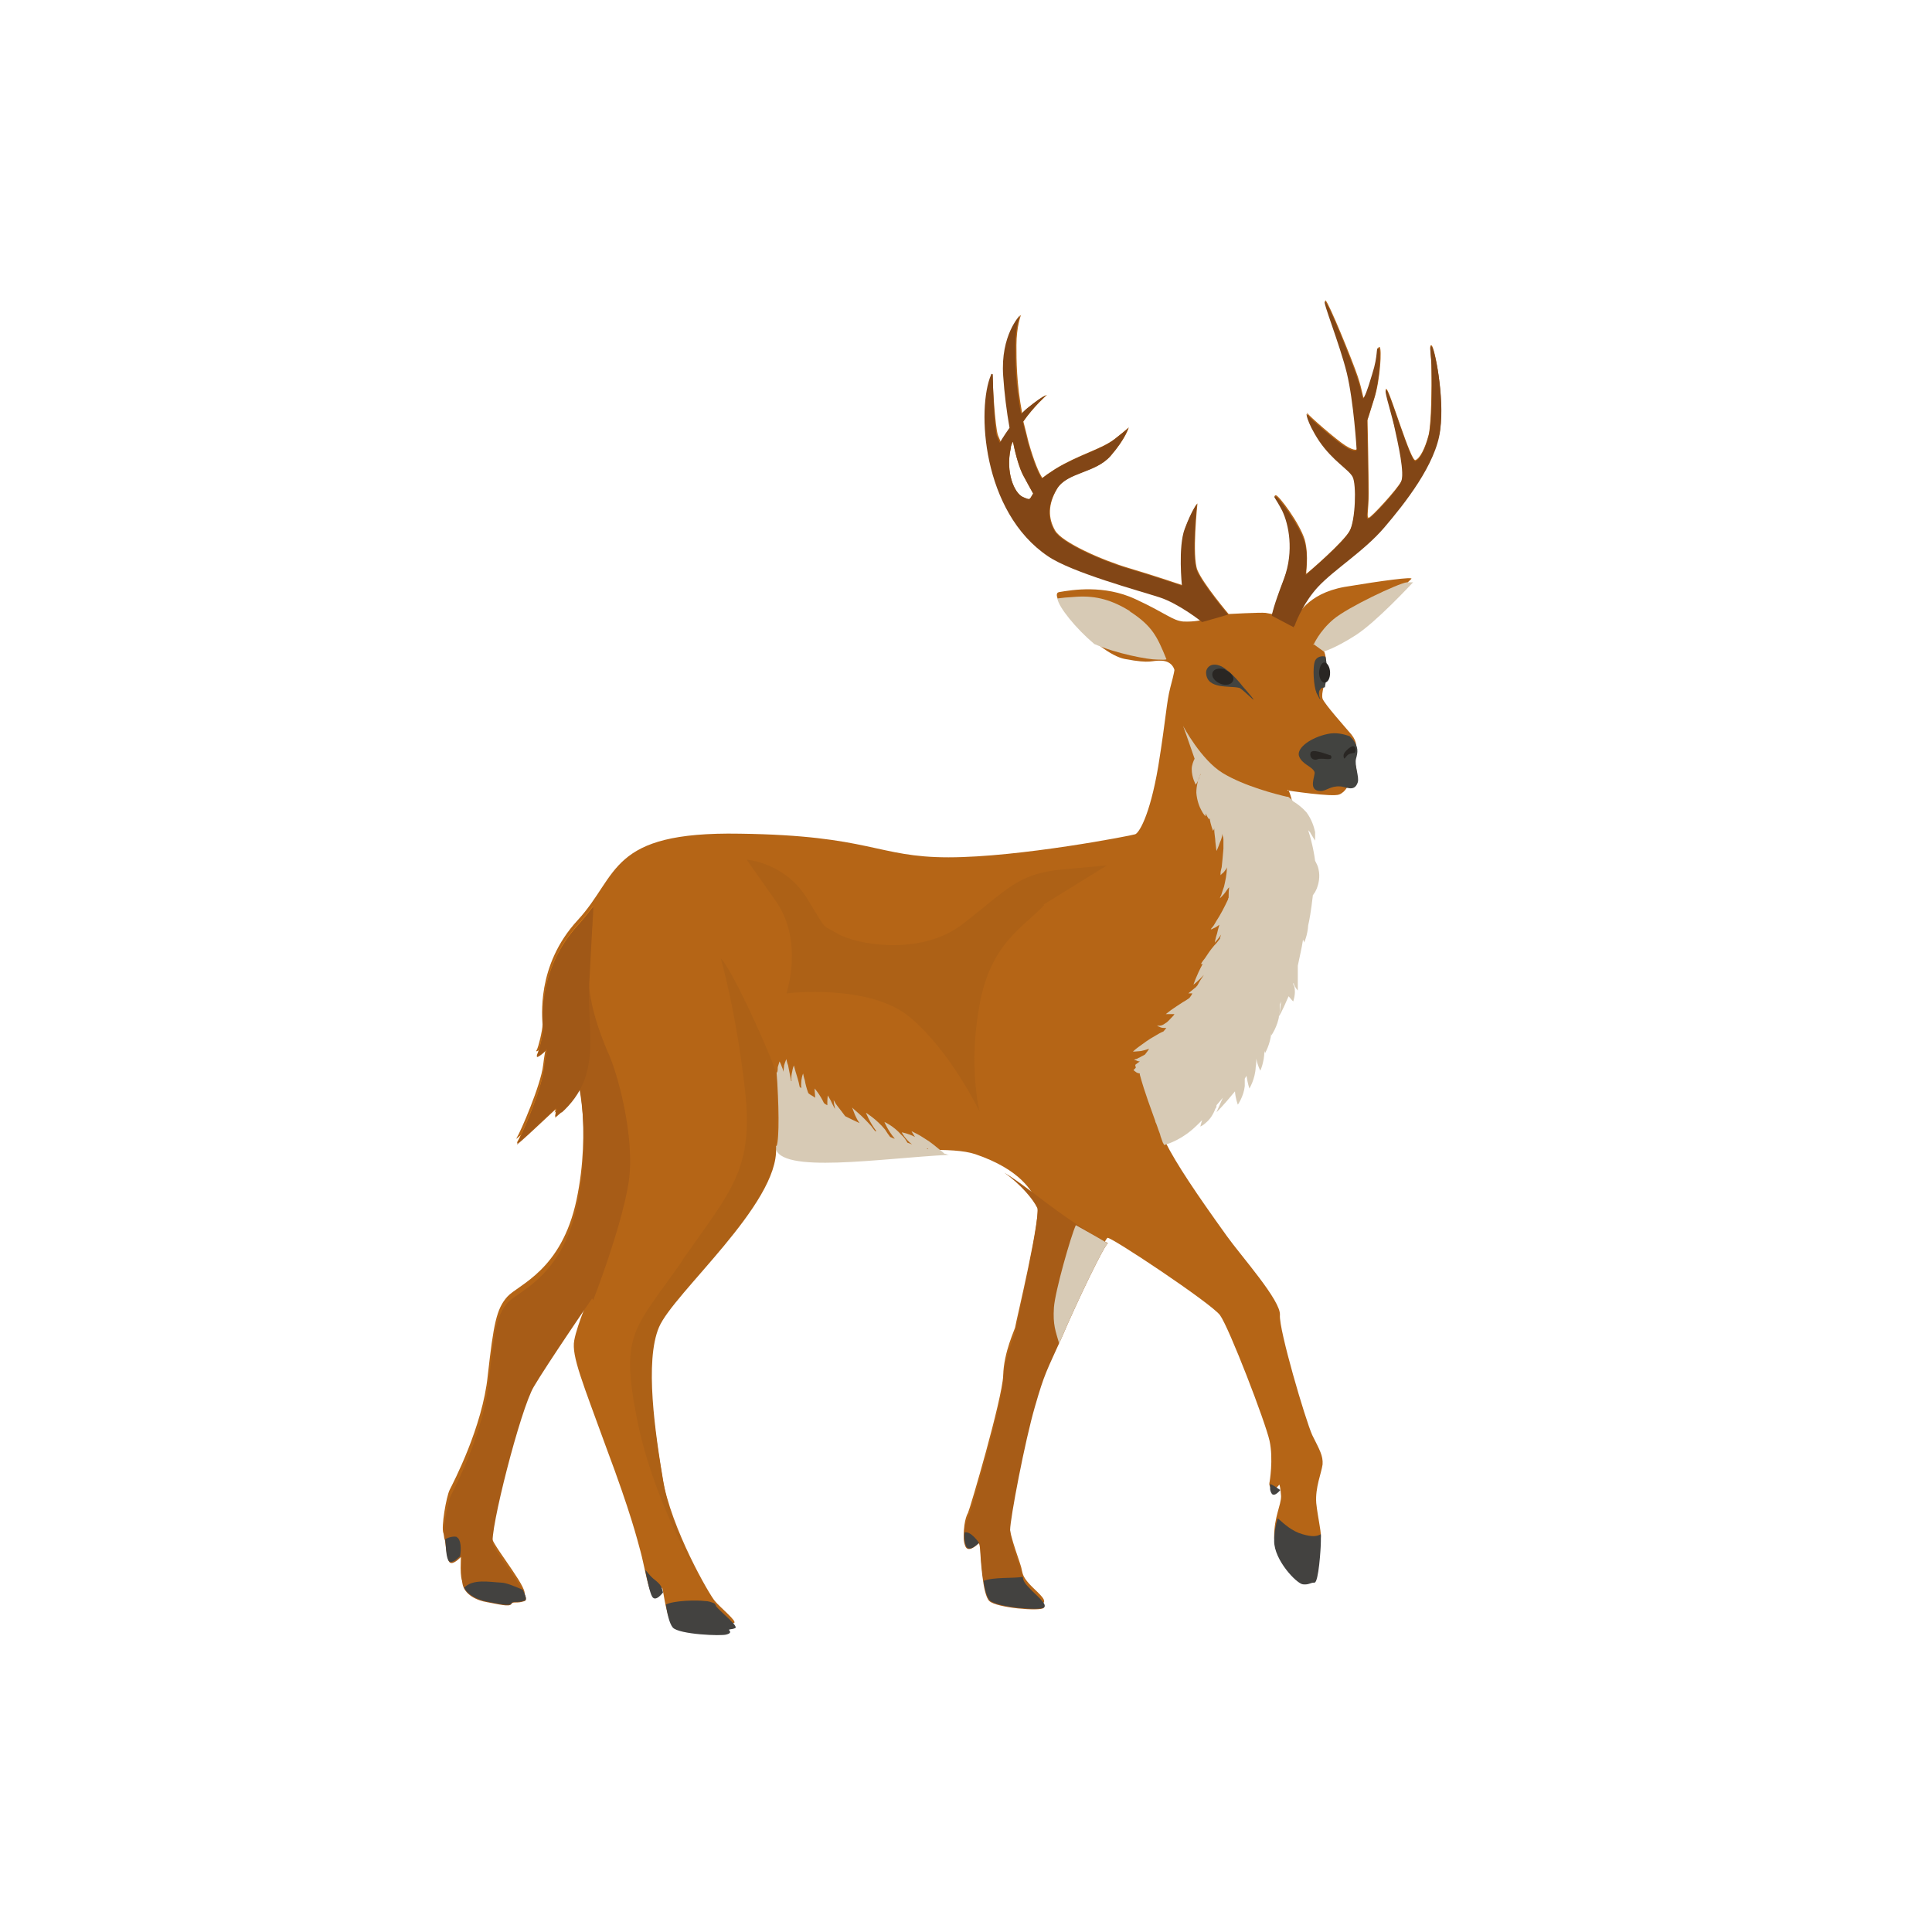 <?xml version="1.0" encoding="UTF-8"?>
<svg id="Layer_2" data-name="Layer 2" xmlns="http://www.w3.org/2000/svg" viewBox="0 0 33.51 33.51">
  <defs>
    <style>
      .cls-1 {
        fill: none;
      }

      .cls-1, .cls-2, .cls-3, .cls-4, .cls-5, .cls-6, .cls-7, .cls-8, .cls-9, .cls-10, .cls-11 {
        fill-rule: evenodd;
      }

      .cls-2 {
        fill: #292623;
      }

      .cls-3 {
        fill: #424340;
      }

      .cls-4 {
        fill: #434240;
      }

      .cls-5 {
        fill: #a75c17;
      }

      .cls-6 {
        fill: #d7cab5;
      }

      .cls-7 {
        fill: #ad6116;
      }

      .cls-8 {
        fill: #824616;
      }

      .cls-9 {
        fill: #a05817;
      }

      .cls-10 {
        fill: #b56516;
      }

      .cls-11 {
        fill: #e78512;
      }
    </style>
  </defs>
  <g id="Layer_1-2" data-name="Layer 1">
    <g>
      <path class="cls-1" d="m33.51,16.75c0,9.26-7.5,16.76-16.76,16.76S0,26.01,0,16.75,7.5,0,16.75,0s16.76,7.5,16.76,16.75h0Z"/>
      <path class="cls-10" d="m17.75,8.25c.07.13.13.24.17.31-.07.11-.04.12-.18.06-.15-.07-.3-.43-.21-.84,0-.04.02-.09.04-.12.05.26.12.48.18.59h0Zm4.69,2.62s.12-.4.42-.71c.29-.31.8-.62,1.15-1.03.35-.41.89-1.11.97-1.69.07-.59-.1-1.43-.15-1.45-.05-.02,0,.14,0,.42,0,.28,0,.9-.05,1.13-.06.23-.15.41-.23.44-.08.03-.44-1.19-.5-1.23-.06-.04.06.28.13.61.08.32.2.84.13.98-.07.14-.53.64-.57.64s0-.14,0-.43c0-.3-.02-1.27-.02-1.27,0,0,.02-.05.12-.38.1-.32.13-.85.09-.88-.05-.02,0,.11-.11.45-.11.34-.13.38-.16.42-.02.04-.02-.09-.11-.36-.09-.27-.51-1.3-.56-1.32-.05-.01.26.75.38,1.24.12.5.17,1.31.17,1.33,0,.02-.04.05-.2-.05-.16-.1-.64-.52-.66-.56-.02-.05-.02.11.21.46.23.35.51.49.58.62.07.13.05.75-.05.94-.1.2-.74.75-.76.76-.02.02.05-.3-.03-.59-.09-.29-.45-.77-.5-.77-.05,0,0,.02.12.25.12.23.22.69.03,1.18-.18.5-.21.63-.21.63,0,0-.02,0-.12-.02-.09-.01-.64.02-.64.02,0,0-.44-.52-.54-.76-.1-.24,0-1.16,0-1.16,0,0-.09.11-.21.43-.12.31-.05.99-.05.99,0,0-.5-.17-.94-.3-.44-.13-1.15-.44-1.27-.65-.12-.21-.13-.45.04-.73.18-.29.67-.27.93-.57.26-.3.31-.49.31-.49,0,0-.01.02-.24.2-.23.18-.62.27-1.03.52-.11.07-.18.12-.23.16-.06-.09-.14-.27-.24-.62-.03-.13-.06-.24-.09-.36.18-.26.41-.46.41-.46,0,0-.05,0-.31.21-.04.03-.08.07-.12.11-.1-.52-.1-.93-.1-1.18,0-.33.08-.53.08-.53,0,0-.34.34-.29,1.05.02.3.06.62.11.9-.1.14-.17.26-.17.26,0,0,0,0-.05-.12-.05-.13-.1-.96-.09-1.04,0-.08-.09,1.15.04,1.68.14.53.56,1.1.94,1.41.39.32,1.6.56,1.95.67.34.11.71.48.71.48,0,0-.14.04-.34.03-.19-.02-.29-.14-.83-.39-.54-.25-1.09-.16-1.32-.12-.24.04.66,1.07,1.14,1.16.48.09.44.02.64.03.19.01.22.16.22.16,0,0,0,.04-.07.3-.07.27-.07.5-.21,1.37-.15.88-.34,1.16-.4,1.18-.05.02-2,.4-3.24.4s-1.35-.38-3.62-.41c-2.28-.04-2.09.72-2.81,1.5-.73.79-.61,1.71-.61,1.81s-.07.39-.1.44c-.04.06.06,0,.13-.07.07-.08.02,0-.02.34-.04.34-.39,1.15-.46,1.26-.08.11.66-.6.68-.61,0,0,0,.15-.02.16-.01.02.02-.01.1-.09.08-.07.24-.57.26-.63.03-.06.28,1.01.02,2.24-.26,1.23-1.01,1.47-1.2,1.68-.19.21-.24.48-.34,1.37-.09.89-.6,1.86-.66,1.98-.06.12-.15.65-.11.75.04.09.03.27.07.38.04.1.16,0,.21-.06.05-.05,0,.25.03.45.04.2.25.3.43.33.18.03.39.09.42.03.03-.06.09,0,.23-.05.14-.05-.48-.79-.55-.99-.07-.19.49-2.34.71-2.73.23-.39,1.01-1.53,1.01-1.53,0,0-.24.55-.29.83-.05.27.15.74.56,1.87.42,1.12.53,1.57.59,1.79.06.22.12.59.18.7.06.11.18-.04.19-.07.02-.04.06.47.17.6.11.13.85.16.93.12.08-.03.06-.05.05-.07-.02-.03.03,0,.1-.04.07-.02-.24-.27-.33-.38-.09-.1-.76-1.25-.91-2.14-.15-.89-.33-2.13-.08-2.71.25-.59,2.08-2.14,2.03-3.11.05.53,2.68-.06,3.48.21.79.27.99.65,1.07.84.09.18-.38,2.11-.38,2.15,0,.04-.2.43-.21.85-.02.42-.57,2.29-.61,2.38-.05.08-.1.33-.05.48.05.14.23-.04.23-.04,0,0,.02-.02.03.11.01.13.03.78.16.89.12.11.88.18.94.12.06-.06-.14-.21-.24-.32-.1-.11-.12-.16-.14-.26-.01-.09-.21-.57-.21-.77s.26-1.56.43-2.14c.17-.59.2-.61.47-1.21.27-.6.75-1.61.8-1.63.06-.02,1.79,1.13,1.95,1.34.16.22.79,1.86.86,2.18.07.32,0,.72,0,.72,0,0-.02.05.03.11.04.06.14-.07.14-.07,0,0,.02.04.03.2,0,.16-.12.36-.12.7s.39.74.5.75c.11,0,.12-.03.2-.03.07,0,.1-.59.11-.72,0-.13-.05-.31-.08-.58-.02-.27.09-.52.11-.67.01-.15-.05-.25-.18-.51-.12-.27-.58-1.83-.56-2.08.02-.25-.67-1.02-.92-1.37-2.12-2.95-1.27-2.28.5-4.03.71-.7.93-1.88.76-2.86-.17-.99-.21-.84-.21-.84,0,0,.78.12.9.07.12-.05.16-.18.16-.18,0,0,.11-.01.14-.11.03-.1-.06-.3-.03-.41.03-.11.05-.2-.06-.34-.11-.13-.46-.52-.5-.62-.03-.11.05-.24.06-.52.02-.28-.07-.36-.07-.36,0,0,.18-.05.54-.28.36-.23.96-.88,1.01-.92.04-.04-.5.03-1.16.14-.66.12-.81.5-.91.62h0Z"/>
      <path class="cls-5" d="m19.22,21.56c-.06.02-.54,1.02-.8,1.63-.27.6-.3.62-.47,1.21-.17.58-.43,1.94-.43,2.14s.19.68.21.77c.01.1.03.15.13.26.1.11.3.26.24.32-.06.06-.81,0-.94-.12-.12-.11-.15-.76-.16-.89-.01-.13-.03-.11-.03-.11,0,0-.18.19-.23.04-.06-.15,0-.4.05-.48.04-.09.59-1.96.61-2.38.02-.42.21-.81.21-.85,0-.04.45-2,.38-2.15-.07-.15-.29-.41-.57-.61.48.29.91.73,1.79,1.22h0Z"/>
      <path class="cls-11" d="m9.99,18.64h0c-.02.06-.18.56-.26.63-.08.07-.12.1-.1.09,0-.02.02-.17.02-.16-.01,0-.75.71-.68.61.07-.11.42-.91.46-1.26.04-.34.09-.42.02-.34-.07.07-.17.13-.13.07.03-.06.1-.34.1-.44s-.12-1.02.61-1.81c.1-.11.18-.22.26-.32,0,0-.18.74-.21,1.27-.03.53-.12,1.53-.07,1.67h0Z"/>
      <path class="cls-5" d="m10.27,22.52s-.78,1.14-1.01,1.53c-.23.38-.78,2.54-.71,2.73.07.2.7.94.55.99-.14.05-.2,0-.23.05-.03.06-.24,0-.42-.03-.18-.03-.4-.13-.43-.33-.04-.2.02-.5-.03-.45-.05.05-.17.16-.21.06-.04-.1-.02-.28-.07-.38-.04-.09.05-.62.11-.75.06-.12.57-1.09.66-1.98.09-.89.14-1.16.33-1.37.2-.21.94-.45,1.2-1.68.26-1.23,0-2.3-.02-2.24-.02.06-.18.56-.26.63-.08.07-.12.1-.1.09,0-.02.03-.17.02-.16-.01,0-.75.71-.68.61.07-.11.42-.91.46-1.26.04-.34.09-.42.02-.34-.07.07-.17.13-.13.07.03-.06.1-.34.1-.44s-.12-1.02.61-1.81c.1-.11.18-.22.26-.32,0,.75-.31,1.17.24,2.48.17.34.5,1.52.37,2.31-.13.79-.61,2.02-.61,2.02h0Z"/>
      <path class="cls-9" d="m9.73,19.28c-.08.07-.12.1-.1.09,0-.02.03-.17.02-.16-.01,0-.75.71-.68.61.07-.11.42-.91.46-1.26.04-.34.09-.42.02-.34-.07.07-.17.13-.13.07.03-.06.1-.34.1-.44s-.12-1.02.61-1.81c.1-.11.18-.22.26-.32,0,0-.04.82-.07,1.35-.05.78.25,1.57-.48,2.23h0Z"/>
      <path class="cls-6" d="m19.22,21.56c-.06.02-.54,1.02-.8,1.63-.02.04-.03.07-.05.11-.06-.21-.11-.32-.09-.62.02-.29.3-1.26.38-1.43,0,0,.36.2.56.32h0Z"/>
      <path class="cls-6" d="m16.09,19.93h-.01s0-.01,0-.01h.02Zm-2.64-.03c.06.47,1.82.19,3.01.13-.03,0-.05-.02-.08-.02-.01-.01-.04-.04-.07-.06-.05-.04-.12-.1-.19-.15-.08-.05-.15-.1-.21-.13-.06-.03-.1-.05-.1-.05,0,0,.02.04.06.1h0c-.11-.06-.23-.08-.23-.08,0,0,.06.12.18.21-.02-.01-.05-.02-.08-.03-.03-.05-.06-.1-.11-.14-.13-.15-.29-.22-.29-.22,0,0,.06.15.18.29-.02,0-.05-.02-.08-.03-.03-.04-.06-.08-.09-.13-.15-.18-.33-.29-.33-.29,0,0,.06.16.18.32h-.02s-.05-.06-.07-.09c-.08-.09-.16-.17-.23-.23-.06-.05-.1-.09-.1-.09,0,0,.02.05.05.13.02.04.04.09.08.14-.09-.04-.17-.08-.25-.12-.05-.07-.1-.13-.13-.17-.04-.05-.07-.11-.07-.11,0,0,0,.05.02.13,0,.01,0,.03.01.04h0c-.03-.06-.06-.11-.08-.16-.03-.05-.05-.09-.05-.09,0,0-.01.04-.01.11,0,.02,0,.04,0,.06-.02-.01-.04-.02-.06-.04-.07-.15-.16-.25-.16-.25,0,0,0,.06.01.16-.04-.03-.09-.05-.12-.08-.03-.08-.05-.16-.06-.22-.02-.06-.03-.12-.03-.12,0,0-.02.04-.03.12,0,.04-.01.08,0,.13-.01,0-.02-.01-.03-.02h0c-.02-.11-.05-.19-.07-.26-.02-.07-.03-.11-.03-.11,0,0-.02.04-.03.11-.01.04-.02.1-.01.16h-.01v-.02c-.02-.1-.04-.19-.05-.25-.02-.05-.03-.11-.03-.11,0,0-.02.04-.04.11,0,.03-.01.07-.01.11-.01-.04-.02-.07-.03-.09-.02-.06-.04-.09-.04-.09,0,0-.01.04-.03.1,0,.03,0,.06-.01.09h-.01c.04.53.05,1.15,0,1.28h0Z"/>
      <path class="cls-3" d="m23.41,12.77s.03.03.05.05c.11.14.09.23.06.34-.03.11.06.32.03.41-.06.18-.21.07-.31.07-.16-.01-.24.08-.33.08-.24,0-.09-.27-.11-.33-.04-.1-.22-.13-.27-.28-.04-.14.21-.32.5-.38.14-.03.27,0,.38.04h0Z"/>
      <path class="cls-6" d="m19.69,18.47s.05-.04.08-.06c-.03,0-.05-.01-.07-.02-.02,0-.03-.01-.03-.01,0,0,.01,0,.03-.01.02,0,.04-.02.07-.03.03-.02.06-.03.09-.05.02-.03.05-.06.07-.1-.05.02-.1.03-.14.04-.09.01-.14.01-.14.01,0,0,.04-.04.11-.09.07-.05.16-.12.27-.18.05-.03.1-.06.15-.08.02-.02.03-.04.05-.06-.05,0-.09,0-.12-.02-.03-.01-.04-.02-.04-.02,0,0,.01,0,.04,0,.03,0,.06-.01.1-.04.04-.02.07-.06.11-.1.02-.02.04-.04.05-.06,0,0-.02,0-.03,0-.07,0-.12,0-.12,0,0,0,.04-.03.09-.07.06-.04.13-.09.21-.14.04-.02.08-.05.11-.07.02-.03.04-.05.05-.08-.04,0-.07,0-.07,0,0,0,.05-.04.11-.09.02-.01.03-.03.05-.05.03-.06.07-.12.11-.18-.1.11-.18.17-.18.17,0,0,.05-.16.16-.36-.02,0-.03,0-.03,0,0,0,.02-.04.07-.1.04-.06.09-.14.16-.22.04-.04.07-.08.1-.12,0-.02.01-.04.02-.07h0c-.06.09-.11.14-.11.14,0,0,.01-.07.04-.16.01-.04.02-.09.04-.15-.04.03-.07.05-.1.06-.03.02-.05.02-.05.02,0,0,.01-.02.03-.04.02-.02.04-.06.07-.11.06-.09.13-.22.2-.37,0,0,0-.02.01-.03,0-.06,0-.12.01-.18l-.02.02c-.04.06-.07.1-.1.13-.03.03-.04.04-.04.04,0,0,0-.02.02-.05.01-.04.03-.09.05-.15.02-.09.05-.21.05-.34,0,.01-.01.02-.01.03-.03.04-.05.07-.07.08-.02.02-.03.03-.03.03,0,0,0-.02,0-.04,0-.02.01-.06.02-.1.01-.09.02-.2.03-.32,0-.06,0-.11,0-.16,0-.04-.02-.07-.02-.1,0,.05-.02.11-.04.15-.03.09-.06.15-.06.15,0,0-.01-.06-.02-.16,0-.06-.02-.14-.02-.23-.01.03-.02.04-.02.04,0,0-.04-.09-.06-.22,0,.01-.01.02-.01.02,0,0-.03-.04-.06-.1v.05s-.04-.04-.07-.1c-.04-.07-.08-.18-.09-.31,0-.12.03-.23.07-.31h0s0-.02,0-.02c-.02.11-.08.19-.08.19,0,0-.07-.12-.07-.27,0-.07.03-.14.05-.18-.12-.35-.2-.57-.2-.57,0,0,.31.59.69.82.38.23.94.37,1.11.41h0s.02,0,.02,0c0,0,.04.02.09.08.07.04.16.11.23.19.09.12.13.25.15.34,0,.05,0,.09,0,.11,0,.02,0,.04,0,.04,0,0-.04-.06-.08-.13,0-.01-.02-.03-.04-.05.08.25.11.45.12.53.02.04.05.09.06.15.03.13,0,.25-.03.33-.02.04-.03.07-.05.09-.01.02-.02.03-.02.03,0,0,0-.02,0-.05,0,.02,0,.04,0,.06-.03.26-.06.43-.08.51-.01.17-.07.3-.07.3,0,0,0-.02-.02-.05-.02.14-.06.3-.09.45h0c0,.12,0,.22,0,.3,0,.08,0,.13,0,.13,0,0-.04-.04-.07-.11v-.02s-.01.01-.01.01c0,.02.01.03.02.05.03.13-.02.26-.02.26,0,0-.04-.04-.08-.09-.11.26-.18.38-.17.35.02-.03.04-.27.04-.27,0,0,0,.02-.02.06,0,.05,0,.11-.01.18-.03.21-.14.36-.14.36,0,0,0-.02,0-.04-.02.2-.11.35-.11.35,0,0,0-.02-.01-.04,0,.19-.07.34-.07.34,0,0-.05-.09-.07-.21v.02s0,.08-.01.13c-.01.21-.11.37-.11.37,0,0-.03-.09-.05-.22-.01.02-.02.03-.03.05,0,.04,0,.08,0,.13-.02.18-.12.32-.12.32,0,0-.04-.1-.05-.23-.22.27-.32.36-.32.36l.11-.25s-.04.05-.11.13c0,.02,0,.04-.02.06-.04.11-.1.19-.16.24-.05.05-.1.07-.1.07,0,0,.01-.05.03-.11-.06.06-.12.12-.18.17-.25.21-.48.26-.48.26,0,0,0-.01-.02-.04h0c-.02-.06-.04-.1-.05-.15-.04-.1-.06-.18-.08-.21h0s0,0,0,0h0s0-.01,0-.01c-.08-.23-.18-.48-.27-.81v-.02s-.05-.01-.06-.02c-.03-.02-.05-.04-.05-.04,0,0,.02-.02.04-.04h0Z"/>
      <path class="cls-8" d="m22.06,10.67s.02-.14.21-.63c.18-.49.08-.95-.03-1.18-.12-.23-.17-.26-.12-.25.05,0,.41.49.5.77.09.28.01.61.03.59.02-.02.66-.56.76-.76.1-.19.12-.81.05-.94-.07-.13-.34-.27-.58-.62-.23-.35-.23-.51-.21-.46.02.04.5.46.66.56.16.1.21.07.2.05,0-.02-.05-.83-.17-1.33-.12-.49-.43-1.26-.38-1.24.06.02.47,1.05.56,1.32.09.27.09.39.11.36.02-.04.05-.08.15-.42.11-.34.06-.47.11-.45.05.02.02.56-.08.88-.1.32-.12.38-.12.38,0,0,.02.97.02,1.27,0,.3-.05.43,0,.43s.51-.5.57-.64c.07-.14-.05-.66-.12-.98-.08-.33-.19-.65-.13-.61.06.04.42,1.26.5,1.23.08-.03.17-.21.23-.44.06-.23.06-.85.05-1.13,0-.28-.05-.44,0-.42.05.02.23.86.15,1.45-.07.59-.62,1.28-.97,1.69-.35.41-.86.72-1.15,1.03-.23.25-.36.55-.4.66-.01.02-.02.04-.02.04l-.38-.2Z"/>
      <path class="cls-3" d="m21.55,11.9s-.18-.24-.36-.34c-.19-.09-.28.03-.27.12.02.28.41.21.57.25.04,0,.27.24.25.2-.02-.04-.19-.23-.19-.23h0Z"/>
      <path class="cls-2" d="m23.07,13.1c-.09-.03-.32-.12-.34-.04-.02.07.04.14.12.11.07-.03.22.02.24-.02.01-.03-.01-.05-.01-.05h0Z"/>
      <path class="cls-2" d="m23.5,13.06s-.09,0-.13.04c-.03.03-.05.07-.06.05,0-.02-.03-.06.04-.13.07-.07.12-.09.14-.07.03.02.03.09,0,.11h0Z"/>
      <path class="cls-8" d="m17.92,8.56c-.07.11-.04.12-.18.06-.15-.07-.3-.43-.21-.84,0-.04.02-.09.04-.12.05.26.12.48.18.59.07.13.13.24.17.31h0Zm2.93,2.23l.28-.08.17-.05s-.44-.52-.54-.76c-.1-.24,0-1.16,0-1.16,0,0-.09.11-.21.43-.12.31-.05.99-.05.99,0,0-.5-.17-.94-.3-.44-.13-1.15-.44-1.27-.65-.12-.21-.13-.45.04-.73.18-.29.67-.27.93-.57.26-.3.31-.49.31-.49,0,0-.01.02-.24.2-.23.18-.62.27-1.03.52-.11.07-.18.12-.23.16-.06-.09-.14-.27-.24-.62-.03-.13-.06-.24-.09-.36.18-.26.4-.46.4-.46,0,0-.05,0-.31.21-.04.03-.08.07-.12.11-.1-.52-.1-.93-.1-1.18,0-.33.08-.53.08-.53,0,0-.34.34-.29,1.05.02.3.06.62.11.9-.1.14-.17.26-.17.26,0,0,0,0-.05-.12-.04-.11-.07-.8-.07-1.06,0-.02-.03-.02-.03,0-.25.58-.16,2.38.99,3.15.41.28,1.59.6,1.93.71.34.11.74.43.74.43h0Z"/>
      <path class="cls-6" d="m22.78,11.19s.1-.24.35-.45c.25-.21,1.12-.62,1.27-.64.08,0,.12,0,.11,0-.04.04-.64.69-1,.92-.36.23-.55.28-.55.28l-.18-.13Z"/>
      <path class="cls-6" d="m19.59,10.6c.4.26.48.44.64.83,0,0,.03.02-.16.01-.16,0-.7-.1-1.09-.27-.32-.27-.62-.64-.64-.79.07-.01.17-.02.34-.03.34-.02.61.06.92.25h0Z"/>
      <path class="cls-3" d="m22.83,12c-.04-.08-.07-.43-.02-.54.03-.07.12-.09.18-.07.01.05.03.14.02.28,0,.1-.02.18-.03.25-.03.01-.07.01-.08.04-.04.03-.02.13,0,.16,0,.03-.03-.03-.07-.11h0Z"/>
      <path class="cls-4" d="m22.17,26.34c.1.09.24.22.42.27.17.05.25.04.32,0,0,.04,0,.08,0,.12,0,.13-.04.72-.11.72-.08,0-.09.04-.2.03-.11-.01-.5-.42-.5-.75,0-.16.03-.29.06-.39h0Z"/>
      <path class="cls-4" d="m22.21,25.84s-.1.13-.15.07c-.04-.06-.03-.11-.03-.11,0,0,0-.02,0-.06.08.03.15.09.17.1h0Z"/>
      <path class="cls-4" d="m17.74,27.36c.01.07.05.12.13.2.1.11.3.26.24.32-.06.06-.81,0-.94-.12-.05-.05-.09-.18-.11-.34.17-.07.52-.04.68-.07h0Z"/>
      <path class="cls-4" d="m16.98,26.76s-.18.19-.23.04c-.02-.06-.03-.14-.02-.22.11-.03.25.18.25.18h0Z"/>
      <path class="cls-4" d="m12.42,27.86c.09.11.4.35.33.38-.07.03-.12.01-.1.04.02.02.03.05-.05.07-.08.03-.82,0-.93-.12-.06-.07-.1-.25-.12-.4.14-.07.53-.08.68-.06.06,0,.11.02.16.04.02.02.03.04.03.05h0Z"/>
      <path class="cls-4" d="m11.5,27.62s-.13.18-.19.07c-.04-.07-.08-.27-.12-.46.03.02.07.09.14.15.14.11.14.13.17.24h0Z"/>
      <path class="cls-4" d="m9.07,27.58c.05.1.07.17.03.18-.14.05-.2,0-.23.05-.03.06-.24,0-.42-.03-.15-.03-.32-.1-.4-.24.15-.16.44-.1.64-.09.09,0,.25.07.39.13h0Z"/>
      <path class="cls-4" d="m7.92,26.66c.08.04.08.21.06.33-.05.05-.17.16-.21.06-.04-.09-.03-.25-.05-.35.06-.04.16-.06.21-.04h0Z"/>
      <path class="cls-2" d="m21.25,11.62c.1.04.16.12.14.18-.02.07-.12.1-.22.06-.1-.04-.16-.12-.14-.19.02-.07.12-.09.22-.06h0Z"/>
      <path class="cls-2" d="m22.97,11.84c-.05,0-.09-.08-.09-.17s.04-.18.09-.18c.05,0,.1.08.1.18s-.04.17-.1.17h0Z"/>
      <path class="cls-7" d="m11.84,21.85c.84-1.2,1.24-1.57,1.08-2.96-.16-1.4-.42-2.27-.42-2.27.22.22.91,1.77.96,1.99.04.19,0,1.36,0,1.3.05.97-1.78,2.52-2.03,3.11-.25.59-.07,1.82.08,2.71.09.55.39,1.21.62,1.64-.07-.14-.81-1.35-1.09-2.8-.28-1.45-.04-1.51.8-2.71h0Z"/>
      <path class="cls-7" d="m18.11,15.7c-.38.4-.93.67-1.12,1.73-.2,1.06,0,1.85,0,1.85,0,0-.49-1.03-1.2-1.63-.71-.6-2.15-.42-2.15-.42,0,0,.31-.91-.19-1.61l-.5-.71s.66.05,1.04.66c.38.62.25.45.53.62.29.18,1.45.42,2.2-.18.76-.59.94-.86,1.71-.93l.77-.07-1.1.68Z"/>
    </g>
  </g>
</svg>